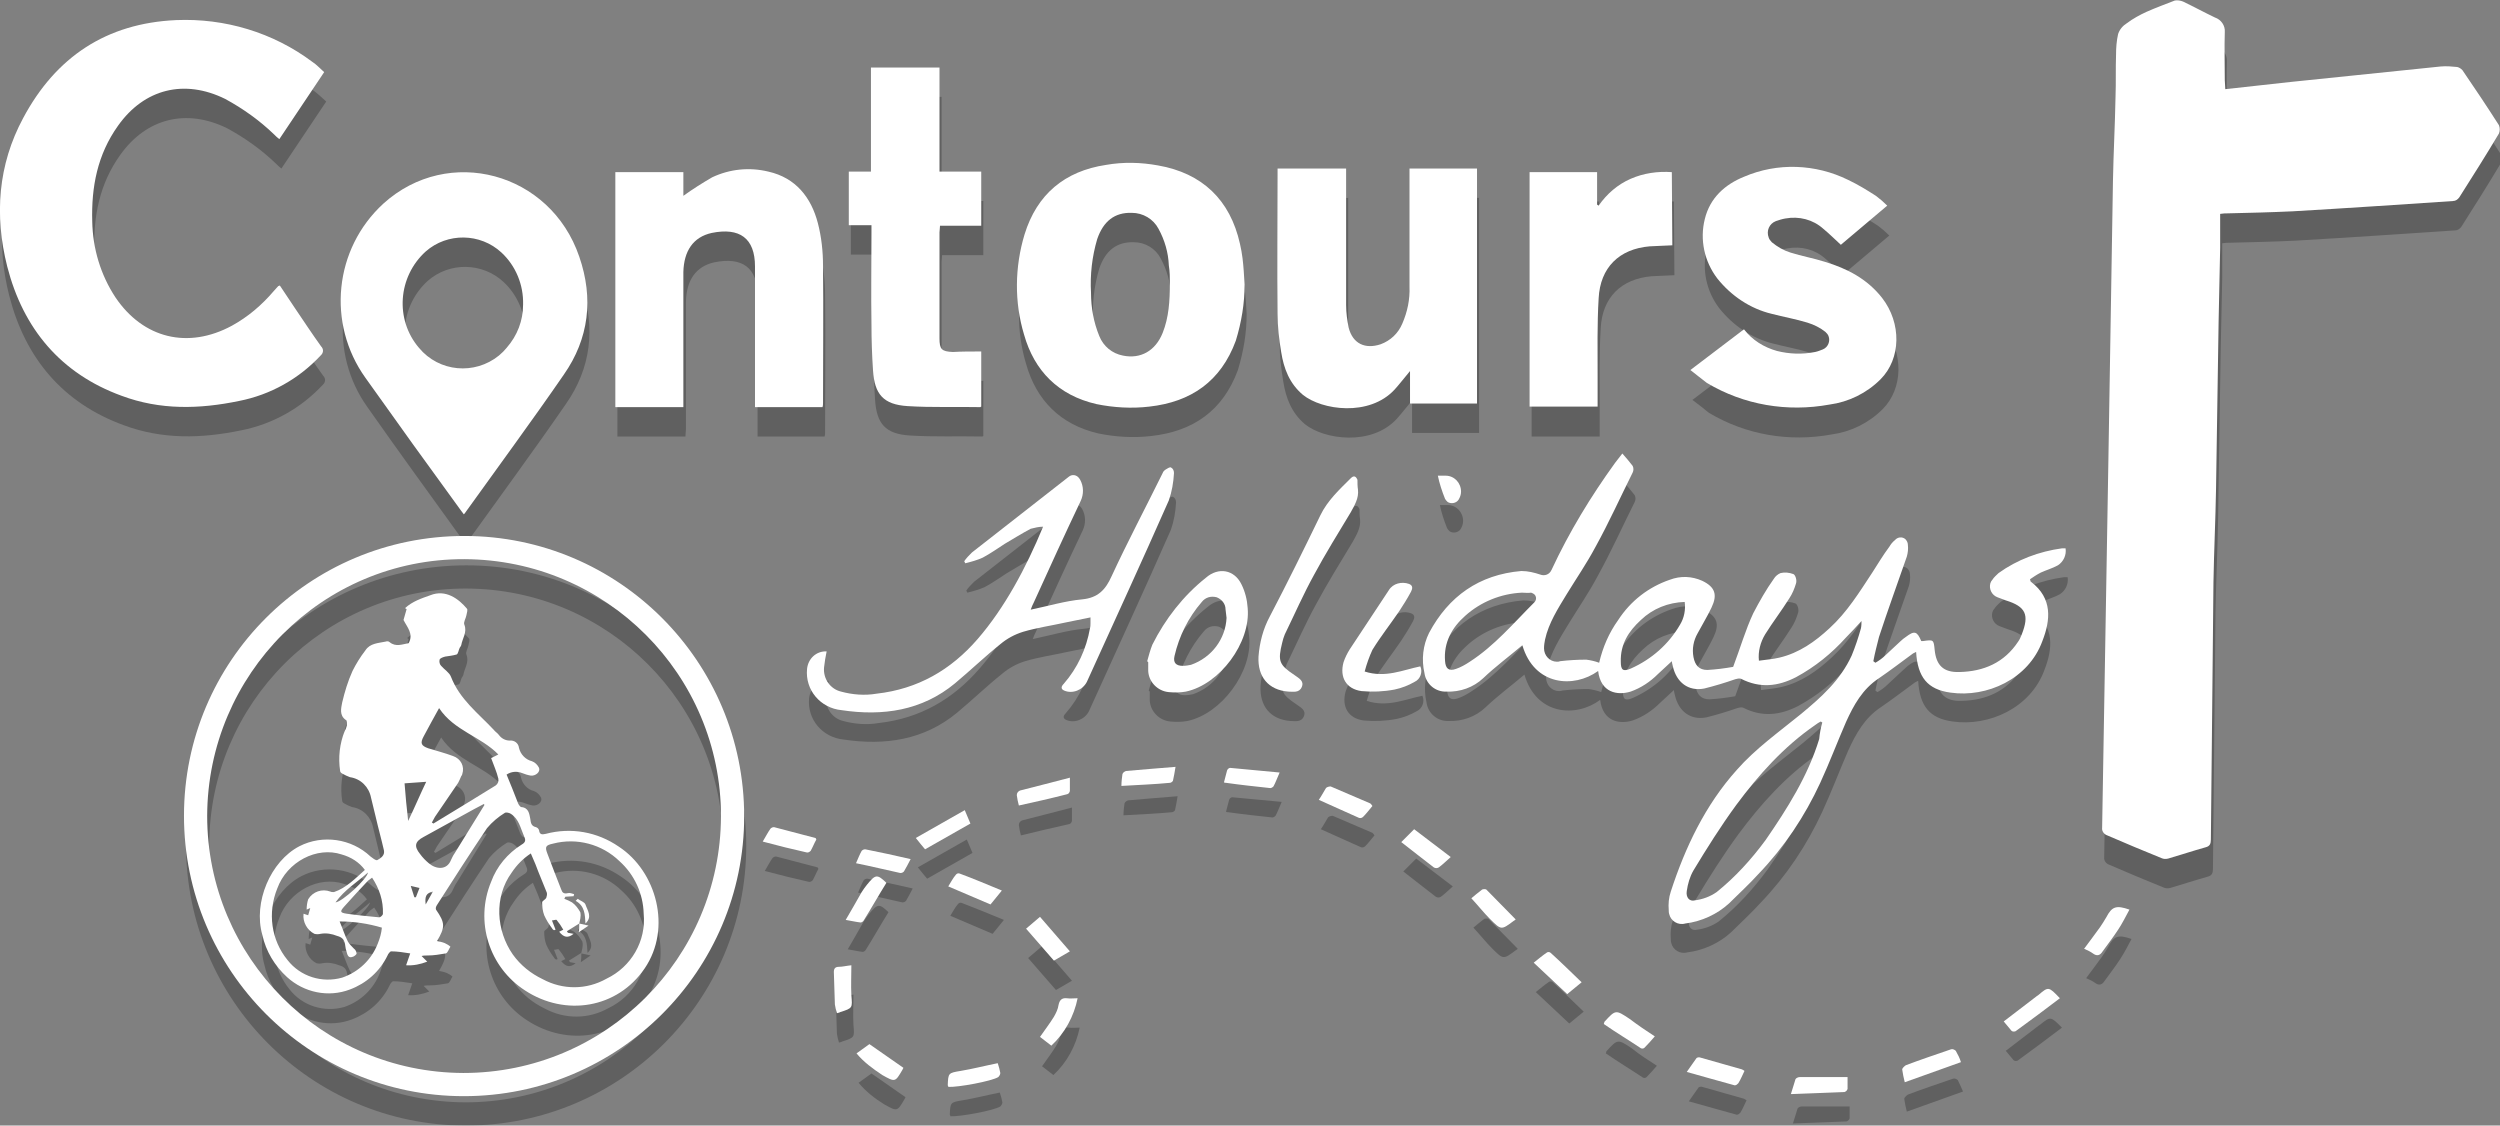 <?xml version="1.0" encoding="utf-8"?>
<!-- Generator: Adobe Illustrator 24.0.1, SVG Export Plug-In . SVG Version: 6.00 Build 0)  -->
<svg version="1.1" id="Layer_1" xmlns="http://www.w3.org/2000/svg" xmlns:xlink="http://www.w3.org/1999/xlink" x="0px" y="0px"
	 viewBox="0 0 485.1 218.4" style="enable-background:new 0 0 485.1 218.4;" xml:space="preserve">
<rect x="0" y="0" width="485.1" height="218.4" fill="#808080" stroke="none"/>
<style type="text/css">
	.st0{opacity:0.25;}
	.st1{fill:#FFFFFF;}
</style>
<g id="Layer_2_2_" class="st0">
	<g id="Layer_1-2_1_">
		<path d="M432.2,23l12.7-1.4c9.7-1,19.4-2,29.1-3c1.1-0.1,2.2,0,3.2,0.1c0.4,0.1,0.7,0.3,1,0.6c2.4,3.5,4.8,7.1,7.1,10.7
			c0.2,0.5,0.2,1.1,0,1.6c-2.5,4.2-5.1,8.3-7.7,12.4c-0.3,0.4-0.7,0.7-1.2,0.7c-10.4,0.7-20.7,1.4-31.1,2c-4.2,0.2-8.5,0.3-12.7,0.4
			c-0.4,0-0.7,0-1.4,0.1c0,2.2,0,4.4,0,6.6c-0.1,4.8-0.2,9.5-0.3,14.3c-0.2,10.8-0.3,21.7-0.5,32.5c-0.1,6-0.4,12.1-0.5,18.1
			c-0.2,16.7-0.3,33.3-0.5,49.9c0,0.8-0.2,1.3-1,1.5c-2.5,0.7-4.9,1.5-7.3,2.2c-0.4,0.1-0.9,0.1-1.3-0.1c-3.5-1.4-7-2.9-10.5-4.4
			c-0.6-0.2-1.1-0.8-1-1.5c0.4-23.5,0.8-47,1.2-70.5c0.3-18.3,0.6-36.6,0.9-55c0.1-5.5,0.4-10.9,0.5-16.4c0.1-2.7,0-5.4,0.1-8.1
			c0-1.3,0.1-2.7,0.4-4c0.3-0.9,0.9-1.6,1.7-2.1c1.2-0.9,2.5-1.6,3.8-2.2c1.8-0.8,3.7-1.6,5.5-2.2c0.5-0.1,1.1,0,1.6,0.2
			c2.1,1,4.1,2.1,6.2,3.1c1.2,0.4,2,1.6,1.9,2.8c-0.1,3.1,0,6.2,0,9.4L432.2,23z"/>
		<path d="M63.3,19.7l-8.7,13c-0.4-0.3-0.7-0.6-1-0.9c-2.8-2.7-6-5-9.5-6.9c-7.9-3.9-15.7-2-20.8,5.2c-4,5.6-5.2,11.9-5,18.6
			c0.1,5.2,1.6,10.3,4.5,14.7c5.4,8,14.1,10.1,22.6,5.5c3.1-1.7,5.8-4,8.1-6.7l0.9-1c0,0,0.1,0,0.3-0.1l2.8,4.2
			c1.7,2.5,3.4,5.1,5.2,7.6c0.5,0.5,0.5,1.2,0,1.7c0,0-0.1,0.1-0.1,0.1c-4.2,4.5-9.7,7.6-15.8,8.8c-7.7,1.6-15.3,1.8-22.8-1
			C12.2,78.2,4.9,69.5,1.8,57.4C-0.7,47.6,0,37.7,4.9,28.6c6.3-11.8,16.1-18.4,29.7-19C44,9.2,53.4,12.1,61,17.7
			C61.8,18.3,62.5,19,63.3,19.7z"/>
		<path d="M295.8,130.9c-2.6,2.2-5.3,4.2-7.6,6.4c-1.9,1.8-4.5,2.7-7.1,2.6c-2.1,0.1-4-1.4-4.3-3.6c-0.6-2.6-0.3-5.4,0.9-7.8
			c3.8-7.1,9.7-11.3,17.9-12c1.3,0,2.5,0.3,3.7,0.7c0.8,0.3,1.7,0,2.1-0.8c0-0.1,0.1-0.1,0.1-0.2c3.4-7.3,7.6-14.2,12.3-20.7
			c0.4-0.5,0.8-1,1.4-1.8c0.7,0.8,1.4,1.6,2,2.4c0.2,0.4,0.2,0.9,0,1.3c-2.4,4.8-4.6,9.7-7.2,14.4c-1.7,3.2-3.7,6.1-5.6,9.2
			c-1.7,2.8-3.5,5.6-4.2,8.8c-0.1,0.5-0.2,1.1-0.2,1.7c0,1.4,1.1,2.6,2.5,2.6c0.2,0,0.4,0,0.6-0.1c1.7-0.2,3.4-0.3,5.1-0.3
			c0.8,0.1,1.7,0.3,2.5,0.6c0.7-3,1.9-5.8,3.7-8.3c2.4-3.7,5.9-6.4,10-7.8c2.1-0.8,4.3-0.7,6.3,0.2c2.5,1.2,3,2.7,1.8,5.2
			c-0.8,1.7-1.8,3.3-2.7,5c-0.8,1.4-1.1,3-0.8,4.6c0.3,1.6,1.1,2.5,2.7,2.5c1.7-0.1,3.3-0.3,5-0.6c1.4-3.7,2.4-7.2,3.9-10.4
			c1.2-2.3,2.5-4.6,4-6.7c0.3-0.5,0.8-0.9,1.3-1.1c0.8-0.2,1.7-0.1,2.5,0.2c0.4,0.2,0.7,1.2,0.5,1.8c-0.3,1-0.7,2-1.3,2.9
			c-1.5,2.4-3.2,4.6-4.7,7c-0.9,1.5-1.4,3.3-1.2,5.1c1.4-0.2,2.8-0.3,4-0.6c3.8-0.9,6.9-3.1,9.7-5.7c3.4-3.1,5.8-7,8.3-10.8
			c1.1-1.7,2.1-3.4,3.3-5c0.3-0.5,0.6-0.9,1.1-1.3c0.5-0.6,1.4-0.7,2-0.2c0.3,0.3,0.5,0.7,0.5,1.1c0.1,0.8,0,1.6-0.2,2.3
			c-1.8,5.2-3.7,10.4-5.4,15.6c-0.4,1.6-0.8,3.1-1.1,4.7l0.4,0.3c0.7-0.4,1.4-0.9,2-1.5c1-0.9,1.9-1.8,2.9-2.7
			c0.3-0.3,0.7-0.6,1-0.9c1.7-1.3,2.2-1.1,3,0.8c0.1,0,0.2,0,0.3,0c2.1-0.3,2.1-0.3,2.3,1.7c0.3,3,1.7,4.4,4.8,4.3
			c4.7-0.1,8.7-1.8,11.4-5.9c0.3-0.4,0.5-0.9,0.7-1.4c1.5-3.8,0.8-5.4-3.1-6.6c-0.5-0.2-1.1-0.4-1.6-0.6c-1.1-0.4-1.7-1.6-1.4-2.7
			c0.1-0.3,0.2-0.5,0.4-0.7c0.3-0.5,0.8-0.9,1.2-1.3c3.6-2.6,7.9-4.2,12.3-4.8c0.2,0,0.4,0,0.7,0c0.2,1.3-0.4,2.6-1.5,3.3
			c-1.1,0.6-2.2,0.9-3.3,1.4c-0.8,0.4-1.5,0.9-2.1,1.3c0.1,0.3,0.1,0.5,0.2,0.5c4.2,3.2,3.8,7.4,2.2,11.5c-2.7,7.4-10.8,11-17.8,10
			c-4.5-0.6-6.4-3-6.7-7.9c-0.2,0.1-0.4,0.2-0.6,0.3c-2.2,1.6-4.4,3.3-6.6,4.8c-3.2,2.1-4.9,5.2-6.4,8.5c-1.7,3.9-3.2,7.9-5,11.8
			c-3,6.5-7,12.5-12,17.7c-1.8,2-3.8,3.8-5.7,5.7c-2.3,2.1-5.3,3.5-8.5,3.9c-1.4,0.4-2.8-0.5-3.1-1.8c-0.1-0.3-0.1-0.6-0.1-0.8
			c-0.1-1.2,0-2.4,0.4-3.6c2.8-8.6,6.7-16.8,12.8-23.6c3.6-4.1,8.1-7.3,12.4-10.8c4-3.3,7.7-6.6,9.9-11.4c0.7-1.7,1.3-3.5,1.8-5.3
			c0.1-0.5,0.1-1,0.1-1.4c-1.1,1.2-2,2.2-3,3.2c-2.8,3.1-6,5.7-9.7,7.7c-3.5,1.8-7,2.2-10.7,0.3c-0.4-0.1-0.7,0-1.1,0.1
			c-2,0.7-4,1.3-6,1.8c-3.1,0.6-5.4-1.2-6.1-4.3c-0.1-0.4-0.2-0.8-0.2-1c-0.9,0.8-1.8,1.7-2.7,2.5c-1.5,1.5-3.3,2.7-5.3,3.4
			c-2.6,0.8-5.8,0.2-6.3-4C305.8,139.3,298.1,138.8,295.8,130.9z M354,145.9l-0.3-0.2c-0.4,0.2-0.7,0.4-1.1,0.7
			c-6.1,4.2-11,9.7-15.3,15.5c-3,4.1-5.7,8.4-8.3,12.7c-0.7,1.2-1.1,2.6-1.3,4c-0.2,1.2,0.5,2.1,1.6,1.8c1.5-0.2,2.9-0.7,4.2-1.6
			c3.6-2.9,6.7-6.3,9.5-10.1c4.2-6.1,8.2-12.4,10.4-19.6C353.5,148,353.7,146.9,354,145.9L354,145.9z M295.7,120.7
			c-4.1,0.2-8,1.8-11,4.5c-2.6,2.3-4.2,5.2-3.9,8.8c0.1,1.4,0.7,2,2.1,1.5c0.9-0.3,1.8-0.8,2.7-1.4c4.8-3.1,8.5-7.5,12.5-11.5
			c0.4-0.4,0.5-1,0.1-1.5c-0.2-0.2-0.4-0.3-0.7-0.4C296.9,120.8,296.3,120.7,295.7,120.7z M327.3,122.5c-3.2,0.1-6.2,1.3-8.5,3.5
			c-2.4,2.2-4,4.7-3.9,8.1c0,1.6,0.4,2,2,1.3c4-1.8,7.3-4.7,9.5-8.5C327.2,125.6,327.5,124,327.3,122.5L327.3,122.5z"/>
		<path d="M90.4,105.6c-0.2-0.3-0.4-0.5-0.6-0.8C83.6,96.2,77.4,87.7,71.3,79c-7.5-10.5-6.1-25,3.5-33.8c12.6-11.4,32.4-6.1,38,10.3
			c2.8,8.1,1.9,15.9-3,22.9c-6.2,9-12.7,17.8-19,26.6C90.7,105.2,90.5,105.4,90.4,105.6z M101.9,64.8c0.1-3.8-1.4-7.5-4.2-10.1
			c-4.1-3.8-10.5-3.9-14.7-0.2c-5.4,4.9-6,13.2-1.3,18.7c3.9,4.7,10.8,5.3,15.5,1.5c0.6-0.5,1.1-1,1.5-1.5
			C100.8,70.8,101.9,67.9,101.9,64.8z"/>
		<path d="M90.4,218.4c-30,0-54.3-24.4-54.3-54.4s24.4-54.3,54.4-54.3c30,0,54.3,24.4,54.3,54.4C144.8,194.1,120.4,218.4,90.4,218.4
			z M140.3,164.1c0-27.5-22.3-49.8-49.8-49.9S40.6,136.5,40.6,164c0,27.5,22.2,49.8,49.7,49.9C117.9,213.9,140.2,191.6,140.3,164.1
			C140.2,164.1,140.2,164.1,140.3,164.1L140.3,164.1z"/>
		<path d="M241.9,60.9c0,3.7-0.6,7.3-1.7,10.9c-2.9,7.9-8.7,11.9-16.8,12.8c-3.4,0.4-6.9,0.2-10.3-0.5c-7.3-1.7-12-6.4-14-13.5
			c-1.9-6.3-1.8-13.1,0.1-19.4c2.4-7.8,7.8-12.3,15.8-13.5c3.4-0.6,6.8-0.5,10.1,0.1c8.6,1.5,14,6.7,15.9,15.2
			c0.2,0.9,0.4,1.9,0.5,2.8C241.7,57.4,241.8,59.2,241.9,60.9z M227.4,60.6c0-0.9,0-2.2-0.2-3.4c-0.1-2.5-0.8-4.9-2-7.1
			c-1-1.9-3-3.1-5.2-3.1c-3.3-0.1-5.5,1.6-6.7,5.1c-1,3.4-1.4,6.9-1.2,10.4c0,2.9,0.5,5.7,1.6,8.4c0.8,2,2.5,3.4,4.6,3.8
			c3.4,0.7,6.3-0.9,7.7-4.4C227.2,67.3,227.4,64.1,227.4,60.6L227.4,60.6z"/>
		<path d="M133,84.7h-13.2V39.1H133v4.6c1.8-1.3,3.7-2.5,5.6-3.6c3.4-1.6,7.2-2,10.9-1.1c5.3,1.2,8.3,5,9.6,10c0.7,2.7,1,5.5,1,8.3
			c0.1,8.9,0,17.8,0,26.6c0,0.2,0,0.5-0.1,0.8H147c0-0.3,0-0.6,0-0.9c0-8.8,0-17.6,0-26.4c0-5.5-3-7.6-8.4-6.5
			c-3.6,0.8-5.4,3.5-5.5,7.6c0,8.2,0,16.5,0,24.7L133,84.7z"/>
		<path d="M287,84h-13v-6.3c-1.1,1.3-2,2.5-3,3.6c-4.9,5.3-14.1,4-17.8,1c-2.6-2.2-3.7-5.1-4.2-8.3c-0.4-2.4-0.7-4.9-0.7-7.4
			c-0.1-9,0-18.1,0-27.1v-1.1h13.3v1.7c0,8.3,0,16.6,0,24.8c0,1.5,0.2,2.9,0.5,4.4c0.8,3.1,3.2,4.2,6.2,3.2c1.9-0.7,3.4-2.1,4.2-4
			c1-2.3,1.5-4.7,1.4-7.2c0-7.3,0-14.7,0-22v-0.9H287L287,84z"/>
		<path d="M328.4,77.6l10.4-7.9c1.6,2.1,3.9,3.5,6.4,4.2c2.4,0.6,4.9,0.7,7.4,0.2c0.5-0.1,1-0.3,1.5-0.5c1-0.4,1.5-1.6,1.1-2.6
			c-0.1-0.3-0.4-0.6-0.6-0.8c-1-0.8-2.2-1.4-3.5-1.8c-2.3-0.7-4.6-1.1-6.9-1.7c-4.2-1-7.9-3.5-10.6-6.9c-2.5-3.3-3.4-7.5-2.4-11.5
			c1-4.1,3.9-6.7,7.6-8.2c6.5-2.8,13.9-2.5,20.2,0.6c1.9,0.9,3.7,2,5.4,3.1c0.8,0.6,1.5,1.2,2.2,1.9l-9,7.6
			c-1.2-1.1-2.3-2.2-3.4-3.1c-2-1.8-4.7-2.5-7.4-2c-0.6,0.1-1.2,0.3-1.8,0.5c-1.3,0.5-1.9,1.9-1.4,3.2c0.1,0.3,0.3,0.6,0.6,0.9
			c1.1,0.9,2.3,1.6,3.6,2c2.2,0.7,4.5,1.1,6.7,1.8c4.3,1.3,8.2,3.3,11.1,7c3.8,4.9,3.7,11.8-0.3,15.8c-2.7,2.7-6.2,4.4-9.9,4.9
			c-8.2,1.5-16.6,0.1-23.8-4.2C330.6,79.3,329.5,78.4,328.4,77.6z"/>
		<path d="M190.8,73.9v10.7c-0.1,0-0.1,0.1-0.2,0.1c-4.7-0.1-9.4,0.1-14.1-0.2s-6.4-2.3-6.7-6.9c-0.2-3-0.3-5.9-0.3-8.9
			c-0.1-5.9,0-11.8,0-17.8v-1.5h-4.4V39.1h4.3V18.8h13.3V39h8.1v10.5h-8c0,0.5-0.1,0.9-0.1,1.3c0,6.8,0,13.7,0,20.5
			c0,2.2,0.4,2.6,2.6,2.7C187,73.9,188.8,73.9,190.8,73.9z"/>
		<path d="M324.9,53.4c-1.5,0.1-3,0.1-4.4,0.2c-5.9,0.5-9.6,4.1-9.9,10.1c-0.3,5-0.2,10.1-0.2,15.1c0,2,0,3.9,0,5.9h-13.2V39.1h13.1
			v6.3l0.3,0.2c1.6-2.3,3.7-4.1,6.2-5.2c2.5-1.1,5.3-1.5,8-1.3L324.9,53.4z"/>
		<path d="M212,125.5l-4.9,1c-2.7,0.6-5.5,1-8.2,1.8c-1.6,0.5-3.1,1.3-4.4,2.4c-3,2.4-5.8,5.1-8.8,7.6c-6.4,5.3-14,6.4-22,5.2
			c-4.1-0.4-7.1-3.9-6.7-8c0.2-2,1.8-3.5,3.8-3.4c-0.2,1-0.4,2.1-0.5,3.1c-0.2,2.2,1.2,4.2,3.3,4.7c2.2,0.6,4.6,0.8,6.9,0.4
			c8-0.9,14.4-4.6,19.6-10.6c5.2-6,9.4-13.8,12.7-21.8c-0.8,0-1.6,0.2-2.4,0.4c-1.7,0.9-3.3,1.9-5,2.9c-1.4,0.9-2.8,1.9-4.3,2.7
			c-1.1,0.5-2.2,0.8-3.4,1.1l-0.2-0.4c0.4-0.6,0.9-1.1,1.5-1.7c6.3-4.9,12.5-9.8,18.8-14.7c0.6-0.5,1.5-0.4,2,0.3
			c0.1,0.1,0.1,0.2,0.2,0.3c0.7,1.3,0.7,2.8,0.1,4.1c-3.1,6.5-6.1,13.1-9.1,19.7c-0.2,0.4-0.4,0.8-0.6,1.4c3.4-0.7,6.7-1.7,10-2
			c3-0.3,4.5-1.8,5.7-4.5c3.1-6.7,6.6-13.3,9.9-20c0.1-0.3,0.3-0.5,0.6-0.7c0.3-0.2,0.8-0.5,1-0.4c0.4,0.2,0.6,0.6,0.6,1.1
			c-0.1,1.8-0.4,3.6-1,5.3c-5.2,11.8-10.6,23.5-15.9,35.2c-0.8,1.6-2.8,2.4-4.4,1.7c-0.7-0.3-0.6-0.8-0.1-1.3
			c2.7-3.1,4.4-6.8,5.1-10.8c0.1-0.3,0.1-0.7,0.1-1C212,126.3,212,126,212,125.5z"/>
		<path d="M222.9,134c0.3-1.1,0.6-2.2,1-3.2c2.5-5,6-9.5,10.4-13c2.4-2.1,5.5-1.6,6.9,1.3c0.7,1.4,1.1,3,1.2,4.6
			c0.6,6.7-5.4,14.8-12,16.2c-1.1,0.2-2.2,0.2-3.3,0.1c-2.2-0.2-3.9-2-4-4.1c0-0.6,0-1.1,0-1.7L222.9,134z M238.4,125.6
			c-0.1-0.6-0.1-1.1-0.2-1.7c0-1-0.7-1.9-1.7-2.3c-1.1-0.3-2.2,0-2.9,0.9c-2.6,3-4.4,6.6-5.3,10.5c-0.3,1.3,0.3,1.9,1.6,1.9
			c0.6,0,1.1-0.1,1.6-0.2C235.5,133.3,238.2,129.7,238.4,125.6z"/>
		<path d="M263.9,100.7c0.2,1.7-0.7,3.1-1.4,4.4c-2.4,4-4.9,8-7.1,12.1c-2.1,3.8-3.8,7.7-5.7,11.6c-0.2,0.5-0.4,1.1-0.5,1.6
			c-0.9,3.6-0.6,4.3,2.4,6.3c0.8,0.6,1.9,1.1,1.4,2.3s-1.7,0.9-2.6,0.9c-3.9-0.3-6-2.9-5.8-6.8c0.2-2.7,0.9-5.4,2.2-7.8
			c3.4-6.5,6.6-13,9.8-19.6c1.4-2.9,3.7-5,5.9-7.2c0.6-0.6,1-0.4,1.3,0.3C263.8,99.5,263.8,100.1,263.9,100.7z"/>
		<path d="M265.2,136c4,1.3,7.4-0.3,10.8-1c0.5,1.1,0,2.5-1.1,3c-1.2,0.7-2.5,1.2-3.9,1.5c-2.1,0.4-4.3,0.5-6.4,0.3
			c-3-0.4-4.3-2.7-3.5-5.6c0.3-0.9,0.7-1.7,1.2-2.5c2.5-3.8,5.1-7.7,7.6-11.5c0.8-1.3,2.5-1.7,3.9-1.2c0.8,0.3,0.7,0.9,0.4,1.5
			c-0.7,1.3-1.5,2.6-2.3,3.8c-1.7,2.5-3.6,4.9-5.2,7.5C266.1,133.2,265.6,134.6,265.2,136z"/>
		<path d="M404.8,189.8c1.1-1.5,2.1-2.8,3.1-4.2c0.4-0.6,0.8-1.2,1.2-1.9c1.1-2.1,1.9-2.4,4.5-1.5c-0.7,1.3-1.4,2.7-2.2,3.9
			c-0.9,1.4-2,2.8-3,4.2c-0.5,0.8-1.1,1-1.9,0.4C406.1,190.4,405.5,190.1,404.8,189.8z"/>
		<path d="M400.1,199.4c-2.9,2.2-5.7,4.3-8.6,6.4c-0.3,0.1-0.6,0.1-0.8-0.1c-0.5-0.6-1-1.2-1.5-1.8l6.4-4.9l0.3-0.2
			C397.9,197.2,397.9,197.2,400.1,199.4z"/>
		<path d="M380.9,211.8l-10.9,3.9c-0.2-0.8-0.4-1.7-0.5-2.5c0-0.2,0.4-0.6,0.7-0.8c2.9-1.1,5.9-2.1,8.8-3.1c0.3-0.1,0.7,0.1,0.9,0.3
			C380.3,210.4,380.6,211.1,380.9,211.8z"/>
		<path d="M338.9,213.5c-0.4,0.8-0.7,1.6-1.2,2.4c-0.2,0.2-0.4,0.4-0.7,0.4c-3-0.8-6-1.7-9.3-2.6c0.8-1.1,1.3-1.9,1.9-2.7
			c0.1-0.1,0.5-0.2,0.7-0.1c2.7,0.8,5.4,1.5,8.1,2.3C338.6,213.3,338.7,213.4,338.9,213.5z"/>
		<path d="M358.9,214.7c0,0.8,0,1.5,0,2.3c-0.1,0.3-0.3,0.5-0.6,0.6c-3.4,0.1-6.8,0.3-10.4,0.4c0.4-1.2,0.6-2,0.9-2.9
			c0.1-0.2,0.5-0.4,0.8-0.4C352.6,214.7,355.7,214.7,358.9,214.7z"/>
		<path d="M321.5,206.8c-0.7,0.8-1.3,1.5-2,2.2c-0.2,0.2-0.5,0.2-0.7,0.1c-2.4-1.6-4.9-3.1-7.2-4.7c0.1-0.3,0.1-0.3,0.1-0.4
			c2.2-2.4,2.2-2.4,4.9-0.6C318.2,204.7,319.8,205.7,321.5,206.8z"/>
		<path d="M307.3,196.3l-2.8,2.3l-6.5-6.1c0.9-0.7,1.7-1.4,2.6-2c0.2-0.1,0.5-0.1,0.7,0.1C303.3,192.4,305.2,194.3,307.3,196.3z"/>
		<path d="M285.9,180c0.6-0.5,1.3-1.1,2.1-1.7c0.3-0.1,0.6-0.1,0.8,0c1.9,1.9,3.8,3.9,5.7,5.8c-0.1,0.1-0.2,0.2-0.4,0.3
			c-2.4,1.8-2.4,1.8-4.6-0.4C288.3,182.8,287.2,181.4,285.9,180z"/>
		<path d="M272.3,169.1l2.5-2.5l7.1,5.4c-0.9,0.8-1.5,1.4-2.3,2c-0.3,0.2-0.7,0.2-1,0C276.5,172.4,274.5,170.8,272.3,169.1z"/>
		<path d="M266.7,162.1c-0.6,0.7-1.1,1.4-1.8,2.1c-0.2,0.2-0.5,0.3-0.8,0.2c-2.5-1.1-5.1-2.3-7.8-3.5c0.5-0.7,0.9-1.5,1.4-2.3
			c0.2-0.2,0.6-0.3,0.9-0.3c2.6,1.1,5.1,2.2,7.7,3.3C266.5,161.8,266.6,161.9,266.7,162.1z"/>
		<path d="M218,158.2c0-0.8,0.1-1.6,0.2-2.3c0.1-0.3,0.4-0.5,0.7-0.6c3.1-0.3,6.2-0.5,9.6-0.8c-0.2,1.1-0.3,1.9-0.5,2.7
			c-0.1,0.2-0.4,0.4-0.6,0.4C224.3,157.9,221.3,158,218,158.2z"/>
		<path d="M237.9,157.5c0.2-0.8,0.4-1.6,0.6-2.3c0.1-0.3,0.4-0.5,0.6-0.5c3.1,0.3,6.2,0.6,9.6,0.9c-0.5,1.1-0.8,2-1.2,2.7
			c-0.2,0.2-0.5,0.4-0.8,0.3c-2.8-0.3-5.6-0.6-8.4-1C238.2,157.6,238,157.6,237.9,157.5z"/>
		<path d="M198.1,162.1c-0.2-0.7-0.3-1.3-0.4-2c0-0.4,0.2-0.7,0.6-0.9c3.1-0.8,6.3-1.6,9.7-2.5c0,1.1,0,1.8,0,2.6
			c-0.1,0.3-0.2,0.5-0.5,0.6C204.4,160.6,201.3,161.3,198.1,162.1z"/>
		<path d="M209.5,199.4c-0.7,3.5-2.5,6.8-5.1,9.2l-2.2-1.7c0.9-1.3,1.9-2.6,2.7-3.9c0.4-0.7,0.8-1.5,0.9-2.3c0.2-1,0.7-1.4,1.6-1.3
			C208.1,199.5,208.7,199.4,209.5,199.4z"/>
		<path d="M194.8,178.5l-2.2,2.7l-8.2-3.5c0.5-0.8,0.9-1.6,1.5-2.3c0.2-0.2,0.4-0.3,0.7-0.2C189.2,176.2,191.9,177.3,194.8,178.5z"
			/>
		<path d="M179.9,170.5c-0.5-0.6-1.1-1.3-1.8-2.2l9.5-5.4l1.1,2.6L179.9,170.5z"/>
		<path d="M199.5,185.9l2.7-2.3l5.8,6.7l-3.1,1.8L199.5,185.9z"/>
		<path d="M184.4,216.6c0-0.1,0-0.2-0.1-0.3c0.1-2.4,0.1-2.4,2.5-2.8s4.7-1,7.2-1.5c0.2,0.6,0.4,1.3,0.5,1.9c0,0.3-0.2,0.6-0.4,0.8
			C192.8,215.5,186.3,216.7,184.4,216.6z"/>
		<path d="M165.6,193c0,2-0.1,3.9,0,5.8c0.2,2.5,0.3,2.5-2.2,3.3c-0.1,0.1-0.3,0.1-0.6,0.2c-0.2-0.6-0.3-1.1-0.4-1.7
			c-0.1-2.1-0.1-4.2-0.2-6.3c0-0.7,0.3-1,1-1S164.6,193.1,165.6,193z"/>
		<path d="M177.1,172.4c-0.5,1-0.9,1.7-1.3,2.4c-0.2,0.2-0.4,0.3-0.7,0.3c-2.8-0.6-5.6-1.3-8.6-1.9c0.4-0.9,0.7-1.7,1.1-2.4
			c0.2-0.2,0.4-0.3,0.7-0.3C171.3,171.1,174.1,171.7,177.1,172.4z"/>
		<path d="M166.6,210.1l2.5-1.8l6.6,4.6c0,0-0.1,0.2-0.2,0.4c-1.4,2.4-1.4,2.4-3.9,1C169.8,213.2,168,211.8,166.6,210.1z"/>
		<path d="M172.4,177c-1.5,2.4-2.9,4.9-4.4,7.3c-0.1,0.2-0.4,0.4-0.6,0.4c-0.9-0.1-1.7-0.3-2.9-0.5c1.1-1.9,2.1-3.6,3.1-5.4
			c0.3-0.5,0.7-1,1-1.4C170.3,175.3,170.6,175.3,172.4,177z"/>
		<path d="M148.4,169c0.6-1,1-1.8,1.5-2.5c0.2-0.2,0.4-0.3,0.7-0.3c2.7,0.7,5.3,1.4,8,2.1c0.1,0,0.1,0.1,0.2,0.3
			c-0.4,0.7-0.7,1.5-1.1,2.2c-0.2,0.2-0.5,0.4-0.8,0.3C154.2,170.5,151.4,169.8,148.4,169z"/>
		<path d="M279.4,98c0.8,0,1.2,0,1.5,0c1.7,0,3,1.4,3,3.1c0,0.6-0.2,1.1-0.5,1.6c-0.5,0.7-1.5,0.8-2.1,0.4c-0.2-0.2-0.4-0.4-0.5-0.6
			C280.2,101,279.7,99.5,279.4,98z"/>
		<path d="M85.2,188.4c0.5,0.1,1,0.2,1.5,0.4c0.4,0.2,0.8,0.4,1.1,0.7c-0.3,0.4-0.5,1.2-0.9,1.3c-1.2,0.2-2.3,0.4-3.5,0.4
			c-0.4,0-0.8,0-1.2,0.1l1.1,1.1c-1.3,0.5-2.7,0.8-4.1,0.7l0.8-2.3c-1.3-0.2-2.5-0.4-3.7-0.4c-0.2,0-0.6,0.5-0.7,0.8
			c-1.5,3.1-4.1,5.4-7.3,6.6c-4.2,1.6-8.9,0.6-12.2-2.4c-2.4-2.2-4.1-5-4.8-8.2c-1.8-6.3,1.6-14.3,7.2-17.2c4.5-2.3,10.1-1.5,13.8,2
			c0.4,0.3,1,0.8,1.3,0.7c0.7-0.4,1.5-0.9,1.3-1.9c-0.5-2.2-1.1-4.3-1.6-6.5c-0.3-1.2-0.6-2.5-0.9-3.7c-0.4-2.1-2-3.7-4.1-4
			c-0.5-0.2-1-0.4-1.5-0.7c-0.2-0.1-0.4-0.3-0.4-0.5c-0.4-2.6-0.1-5.3,0.9-7.8c0.2-0.3,0.3-0.6,0.4-1c0-0.4,0.1-1-0.2-1.1
			c-1.3-0.9-0.9-2.3-0.7-3.4c0.5-2.1,1.1-4.1,2-6.1c0.7-1.4,1.5-2.7,2.5-4c0.9-1.4,2.5-1.4,3.9-1.7c0.3-0.1,0.6-0.1,0.8,0.1
			c1.2,1,2.5,0.4,3.7,0.2c1-1.8-0.3-3.1-1-4.5l0.6-2.1l-0.3-0.2c1.4-1.3,3.2-1.9,4.9-2.5c3-1.2,5.5,0.7,7.1,2.6
			c0.2,0.2,0,0.8-0.1,1.3c-0.1,0.6-0.6,1.3-0.4,1.8c0.6,1.5-0.4,2.7-0.6,4c-0.1,0.2-0.2,0.4-0.3,0.5c-0.2,0.4-0.3,1.2-0.6,1.3
			c-0.7,0.2-1.5,0.3-2.2,0.4c-0.4,0.1-1,0.3-1.1,0.6c-0.1,0.4,0,0.9,0.3,1.2c0.6,0.7,1.6,1.3,1.9,2.1c1.7,4.4,5.3,7.1,8.3,10.3
			c0.3,0.4,0.7,0.6,1,1c0.5,0.7,1.3,1.1,2.1,1.1c0.9-0.1,1.7,0.5,1.8,1.4c0.3,1.3,1.3,2.3,2.5,2.6c0.6,0.2,1.1,0.7,1.4,1.3
			c0.3,0.8-0.7,1.6-1.6,1.5c-0.6-0.1-1.2-0.3-1.7-0.5c-1-0.4-2.1-0.3-3,0.3c0.8,1.9,1.5,3.7,2.2,5.5c0.1,0.3,0.4,0.7,0.6,0.8
			c1.5,0.1,1.6,1.3,1.8,2.3c0.1,0.8,0.2,1.4,1.1,1.6c0.3,0.1,0.5,0.3,0.6,0.6c0.1,0.8,0.5,0.9,1.3,0.7c4.9-1.3,10-0.4,14.2,2.5
			c7.3,4.8,10.3,15.8,5,23.6c-5.3,7.9-15.4,9.4-23.2,4.3c-7-4.5-9.8-13.4-6.6-21.1c1.1-3,3.2-5.5,5.9-7.2c0.7-0.4,0.9-0.8,0.5-1.6
			c-0.7-1.6-1-3.4-2.6-4.4c-0.3-0.2-0.9-0.3-1.1-0.2c-1.3,0.8-2.5,1.8-3.5,3c-3.3,4.9-6.5,9.9-9.7,14.9c-0.2,0.3-0.3,0.6-0.2,0.9
			C86.8,184.8,86.8,185.6,85.2,188.4z M112.8,184.9l-2.4,1.5l0.2,0.3l1.1,0.2c-1.1,0.9-1.9,0.7-2.8-0.4l0.8-0.4
			c-0.4-0.7-0.8-1.3-1.3-1.9c-0.1-0.1-0.6,0.1-0.9,0.1l0.7,1.8l-0.3,0.1c-0.2-0.1-0.3-0.2-0.4-0.4c-0.6-0.8-1.1-1.6-1.5-2.5
			c-0.3-0.8-0.4-1.6-0.4-2.5c0-0.3,0.6-0.5,0.8-0.9c0.1-0.3,0.2-0.7,0.1-1c-0.7-1.8-1.5-3.6-2.2-5.5c-0.3-0.7-0.6-1.4-0.9-2.1
			c-1.5,1-2.7,2.2-3.7,3.7c-3.5,4.8-3,11.3,0.2,15.9c1.5,2.1,3.5,3.7,5.8,4.8c3.9,2.1,8.5,2.1,12.4-0.1c4.8-2.3,7.7-7.3,7.2-12.6
			c-0.1-3.9-1.8-7.6-4.7-10.2c-3.4-3.3-8.3-4.6-12.9-3.4c-1.4,0.3-1.6,0.6-1.1,1.9c0.9,2.4,1.8,4.7,2.7,7c0.2,0.6,0.5,0.9,1.3,0.7
			c0.4-0.1,0.8,0.1,1.2,0.2l-0.1,0.4l-1.6,0.1l-0.2,0.4c0.5,0.2,1,0.4,1.5,0.7c0.7,0.5,1.2,1.2,1.6,1.9
			C113.2,183.6,112.9,184.3,112.8,184.9L112.8,184.9z M59.9,182.2c0-0.7,0.1-1.4,0.3-2c0.9-1.5,2.7-2.1,4.3-1.5
			c0.2,0.1,0.4,0.1,0.7,0.1c2.4-0.8,4.2-2.7,6-4.3c-1.1-1.5-2.7-2.5-4.5-3c-4.8-1.6-10.6,1.4-12.5,6.6c-1.9,4.7-1.2,10,2,13.9
			c2.5,3.2,6.7,4.5,10.6,3.4c3.2-1.1,5.7-3.5,6.9-6.6c0.4-1,0.7-2,0.8-3.1c-2.7-0.8-5.4-1.2-8.2-1.2c0.6,1.4,1,2.7,1.6,3.9
			c0.3,0.5,0.7,0.9,1.2,1.4c0.3,0.2,0.4,0.5,0.5,0.9c0,0.2-0.4,0.5-0.6,0.6c-1.1,0.5-1.2-0.4-1.4-1.1c-0.4-1.1,0.1-2.4-1.8-2.9
			c-1-0.4-2.1-0.6-3.2-0.4c-0.4,0.1-0.8,0.1-1.2,0c-1.4-0.7-2.3-2.3-2.1-3.9l0.9,0.3l0.4-1.4L59.9,182.2z M97.1,152.1
			c-3.4-3.5-8.6-4.6-11.5-9c-1.1,2-2.1,3.8-3,5.5c-0.7,1.3-0.5,1.8,0.9,2.3c1.6,0.5,3.2,0.9,4.8,1.5c1.5,0.5,2.3,2,1.8,3.5
			c0,0.1-0.1,0.3-0.2,0.4c-0.2,0.5-0.4,0.9-0.6,1.3c-1.5,2.2-3,4.4-4.5,6.6c-0.2,0.4-0.4,0.7-0.6,1.1l0.3,0.2
			c4.1-2.5,8.1-4.9,12.1-7.4c0.4-0.3,0.6-0.8,0.5-1.3c-0.3-1.3-0.9-2.6-1.4-4L97.1,152.1z M94.4,161.9l-0.1-0.2
			c-0.6,0.3-1.3,0.7-1.9,1l-9.8,5.4c-1.7,0.9-1.9,1.8-0.7,3.3c0.5,0.7,1.1,1.3,1.7,1.8c1.4,1.2,3.5,1.4,4.3-0.6
			c0.2-0.4,0.4-0.9,0.7-1.3L94.4,161.9z M72.6,176.1c-0.3,0.2-0.5,0.4-0.8,0.6c-1.5,1.6-3.1,3.3-4.6,5c-0.9,1-0.8,1.2,0.5,1.4
			c2.1,0.3,4.2,0.5,6.3,0.7c0.2,0,0.7-0.4,0.7-0.7C74.8,180.5,74,178.1,72.6,176.1L72.6,176.1z M79.6,165.1c1.3-2.7,2.3-5.1,3.5-7.6
			l-4.2,0.3C79.1,160.2,79.3,162.5,79.6,165.1L79.6,165.1z M71.8,175.1c-2.1,1.9-4.5,3.3-6.3,5.8C66.8,180.7,71.7,176.2,71.8,175.1
			L71.8,175.1z M80.8,179.8h0.3l0.7-1.8l-1.7-0.4L80.8,179.8z M84.4,178.7c-1.3,0.3-1.6,0.9-1.4,2.5L84.4,178.7z"/>
		<path d="M114,184.9c-0.1-1.7-0.1-3.4-1.9-4.4l0.4-0.4c0.5,0.4,1.3,0.6,1.5,1.1C114.4,182.4,115.4,183.6,114,184.9z"/>
		<path d="M112.8,185l1.8,0.4l-1.9,1.3C112.8,186.1,112.8,185.6,112.8,185C112.8,184.9,112.8,185,112.8,185z"/>
	</g>
</g>
<title>Contours Cycling Holidays</title>
<g id="Layer_2_1_">
	<g id="Layer_1-2">
		<path class="st1" d="M431.8,17.3l12.7-1.4c9.7-1,19.4-2,29.1-3c1.1-0.1,2.2,0,3.2,0.1c0.4,0.1,0.7,0.3,1,0.6
			c2.4,3.5,4.8,7.1,7.1,10.7c0.2,0.5,0.2,1.1,0,1.6c-2.5,4.2-5.1,8.3-7.7,12.4c-0.3,0.4-0.7,0.7-1.2,0.7c-10.4,0.7-20.7,1.4-31.1,2
			c-4.2,0.2-8.5,0.3-12.7,0.4c-0.4,0-0.7,0-1.4,0.1c0,2.2,0,4.4,0,6.6c-0.1,4.8-0.2,9.5-0.3,14.3c-0.2,10.8-0.3,21.7-0.5,32.5
			c-0.1,6-0.4,12.1-0.5,18.1c-0.2,16.7-0.3,33.3-0.5,49.9c0,0.8-0.2,1.3-1,1.5c-2.5,0.7-4.9,1.5-7.3,2.2c-0.4,0.1-0.9,0.1-1.3-0.1
			c-3.5-1.4-7-2.9-10.5-4.4c-0.6-0.2-1.1-0.8-1-1.5c0.4-23.5,0.8-47,1.2-70.5c0.3-18.3,0.6-36.6,0.9-55c0.1-5.5,0.4-10.9,0.5-16.4
			c0.1-2.7,0-5.4,0.1-8.1c0-1.3,0.1-2.7,0.4-4c0.3-0.9,0.9-1.6,1.7-2.1c1.2-0.9,2.5-1.6,3.8-2.2c1.8-0.8,3.7-1.5,5.5-2.2
			c0.5-0.1,1.1,0,1.6,0.2c2.1,1,4.1,2.1,6.2,3.1c1.2,0.4,2,1.6,1.9,2.8c-0.1,3.1,0,6.2,0,9.4L431.8,17.3z"/>
		<path class="st1" d="M62.9,14l-8.7,13c-0.4-0.3-0.7-0.6-1-0.9c-2.8-2.7-6-5-9.5-6.9c-7.9-3.9-15.7-2-20.8,5.2
			c-4,5.6-5.2,11.9-5,18.6c0.1,5.2,1.6,10.3,4.5,14.7c5.4,8,14.1,10.1,22.6,5.5c3.1-1.7,5.8-4,8.1-6.7l0.9-1c0,0,0.1,0,0.3-0.1
			l2.8,4.2c1.7,2.5,3.4,5.1,5.2,7.6c0.5,0.5,0.5,1.2,0,1.7c0,0-0.1,0.1-0.1,0.1c-4.2,4.5-9.7,7.6-15.8,8.8c-7.7,1.6-15.3,1.8-22.8-1
			C11.8,72.5,4.5,63.8,1.4,51.7C-1.1,41.8-0.4,32,4.5,22.9c6.3-11.8,16.1-18.4,29.7-19C43.6,3.5,53,6.3,60.6,12
			C61.4,12.5,62.1,13.3,62.9,14z"/>
		<path class="st1" d="M295.4,125.2c-2.6,2.2-5.3,4.2-7.6,6.4c-1.9,1.8-4.5,2.7-7.1,2.6c-2.1,0.1-4-1.4-4.3-3.6
			c-0.6-2.6-0.3-5.4,0.9-7.8c3.8-7.1,9.7-11.3,17.9-12c1.3,0,2.5,0.3,3.7,0.7c0.8,0.3,1.7,0,2.1-0.8c0-0.1,0.1-0.1,0.1-0.2
			c3.4-7.3,7.6-14.2,12.3-20.7c0.4-0.5,0.8-1,1.4-1.8c0.7,0.8,1.4,1.6,2,2.4c0.2,0.4,0.2,0.9,0,1.3c-2.4,4.8-4.6,9.7-7.2,14.4
			c-1.7,3.2-3.7,6.1-5.6,9.2c-1.7,2.8-3.5,5.6-4.2,8.8c-0.1,0.5-0.2,1.1-0.2,1.7c0,1.4,1.1,2.6,2.5,2.6c0.2,0,0.4,0,0.6-0.1
			c1.7-0.2,3.4-0.3,5.1-0.3c0.8,0.1,1.7,0.3,2.5,0.6c0.7-3,1.9-5.8,3.7-8.3c2.4-3.7,5.9-6.4,10-7.8c2.1-0.8,4.3-0.7,6.3,0.2
			c2.5,1.2,3,2.7,1.8,5.2c-0.8,1.7-1.8,3.3-2.7,5c-0.8,1.4-1.1,3-0.8,4.6c0.3,1.6,1.1,2.5,2.7,2.5c1.7-0.1,3.3-0.3,5-0.6
			c1.4-3.7,2.4-7.2,3.9-10.4c1.2-2.3,2.5-4.6,4-6.7c0.3-0.5,0.8-0.9,1.3-1.1c0.8-0.2,1.7-0.1,2.5,0.2c0.4,0.2,0.7,1.2,0.5,1.8
			c-0.3,1-0.7,2-1.3,2.9c-1.5,2.4-3.2,4.6-4.7,7c-0.9,1.5-1.4,3.3-1.2,5.1c1.4-0.2,2.8-0.3,4-0.6c3.8-0.9,6.9-3.1,9.7-5.7
			c3.4-3.1,5.8-7,8.3-10.8c1.1-1.7,2.1-3.4,3.3-5c0.3-0.5,0.6-0.9,1.1-1.3c0.5-0.6,1.4-0.7,2-0.2c0.3,0.3,0.5,0.7,0.5,1.1
			c0.1,0.8,0,1.6-0.2,2.3c-1.8,5.2-3.7,10.4-5.4,15.6c-0.4,1.6-0.8,3.1-1.1,4.7l0.4,0.3c0.7-0.4,1.4-0.9,2-1.5
			c1-0.9,1.9-1.8,2.9-2.7c0.3-0.3,0.7-0.6,1-0.8c1.7-1.3,2.2-1.1,3,0.8c0.1,0,0.2,0,0.3,0c2.1-0.3,2.1-0.3,2.3,1.7
			c0.3,3,1.7,4.4,4.8,4.3c4.7-0.1,8.7-1.8,11.4-5.9c0.3-0.4,0.5-0.9,0.7-1.4c1.5-3.8,0.8-5.4-3.1-6.6c-0.5-0.2-1.1-0.4-1.6-0.6
			c-1.1-0.4-1.7-1.6-1.4-2.7c0.1-0.3,0.2-0.5,0.4-0.7c0.3-0.5,0.8-0.9,1.2-1.3c3.6-2.6,7.9-4.2,12.3-4.8c0.2,0,0.4,0,0.7,0
			c0.2,1.3-0.4,2.6-1.5,3.3c-1.1,0.6-2.2,0.9-3.3,1.4c-0.8,0.4-1.5,0.9-2.1,1.3c0.1,0.3,0.1,0.5,0.2,0.5c4.2,3.2,3.8,7.4,2.2,11.5
			c-2.7,7.4-10.8,11-17.8,10c-4.5-0.6-6.4-3-6.7-7.9c-0.2,0.1-0.4,0.2-0.6,0.3c-2.2,1.6-4.4,3.3-6.6,4.8c-3.2,2.1-4.9,5.2-6.4,8.5
			c-1.7,3.9-3.2,7.9-5,11.8c-3,6.5-7,12.5-12,17.7c-1.8,2-3.8,3.8-5.7,5.7c-2.3,2.1-5.3,3.5-8.5,3.9c-1.4,0.4-2.8-0.5-3.1-1.8
			c-0.1-0.3-0.1-0.6-0.1-0.8c-0.1-1.2,0-2.4,0.4-3.6c2.8-8.6,6.7-16.8,12.8-23.6c3.6-4.1,8.1-7.3,12.4-10.8c4-3.3,7.7-6.6,9.9-11.4
			c0.7-1.7,1.3-3.5,1.8-5.3c0.1-0.5,0.1-1,0.1-1.4c-1.1,1.2-2,2.2-3,3.2c-2.8,3.1-6,5.7-9.7,7.7c-3.5,1.8-7,2.2-10.7,0.3
			c-0.4-0.1-0.7,0-1.1,0.1c-2,0.7-4,1.3-6,1.8c-3.1,0.6-5.4-1.2-6.1-4.3c-0.1-0.4-0.2-0.8-0.2-1c-0.9,0.8-1.8,1.7-2.7,2.5
			c-1.5,1.5-3.3,2.7-5.3,3.4c-2.6,0.8-5.8,0.2-6.3-4C305.4,133.6,297.7,133.1,295.4,125.2z M353.6,140.2l-0.3-0.2
			c-0.4,0.2-0.7,0.4-1.1,0.7c-6.1,4.2-11,9.7-15.3,15.5c-3,4.1-5.7,8.4-8.3,12.7c-0.7,1.2-1.1,2.6-1.3,4c-0.2,1.2,0.5,2.1,1.6,1.8
			c1.5-0.2,2.9-0.7,4.2-1.6c3.6-2.9,6.7-6.3,9.5-10.1c4.2-6.1,8.2-12.4,10.4-19.6C353.1,142.3,353.3,141.2,353.6,140.2L353.6,140.2z
			 M295.3,115c-4.1,0.2-8,1.8-11,4.5c-2.6,2.3-4.2,5.2-3.9,8.8c0.1,1.4,0.7,2,2.1,1.5c0.9-0.3,1.8-0.8,2.7-1.4
			c4.8-3.1,8.5-7.5,12.5-11.5c0.4-0.4,0.5-1,0.1-1.5c-0.2-0.2-0.4-0.3-0.7-0.4C296.5,115.1,295.9,115,295.3,115z M326.9,116.8
			c-3.2,0.1-6.2,1.3-8.5,3.5c-2.4,2.2-4,4.7-3.9,8.1c0,1.6,0.4,2,2,1.3c4-1.8,7.3-4.7,9.5-8.5C326.8,119.9,327.1,118.3,326.9,116.8
			L326.9,116.8z"/>
		<path class="st1" d="M90,99.8c-0.2-0.3-0.4-0.5-0.6-0.8C83.2,90.5,77,81.9,70.9,73.3c-7.5-10.5-6.1-25,3.5-33.8
			c12.6-11.4,32.4-6.1,38,10.3c2.8,8.1,1.9,15.9-3,22.9c-6.2,9-12.7,17.8-19,26.6C90.3,99.5,90.1,99.7,90,99.8z M101.5,59.1
			c0.1-3.8-1.4-7.5-4.2-10.1c-4.1-3.8-10.5-3.9-14.7-0.2c-5.4,4.9-6,13.2-1.3,18.7c3.9,4.7,10.8,5.3,15.5,1.5c0.6-0.5,1.1-1,1.5-1.5
			C100.4,65.1,101.5,62.2,101.5,59.1z"/>
		<path class="st1" d="M90,212.7c-30,0-54.3-24.4-54.3-54.4S60,104,90.1,104c30,0,54.3,24.4,54.3,54.4
			C144.4,188.4,120,212.7,90,212.7z M139.9,158.4c0-27.5-22.3-49.8-49.8-49.9s-49.8,22.3-49.9,49.8c0,27.5,22.2,49.8,49.7,49.9
			C117.5,208.2,139.8,185.9,139.9,158.4C139.8,158.4,139.8,158.4,139.9,158.4L139.9,158.4z"/>
		<path class="st1" d="M241.5,55.2c0,3.7-0.6,7.3-1.7,10.9c-2.9,7.9-8.7,11.9-16.8,12.8c-3.4,0.4-6.9,0.2-10.3-0.5
			c-7.3-1.7-12-6.4-14-13.5c-1.9-6.3-1.8-13.1,0.1-19.4c2.4-7.8,7.8-12.3,15.8-13.5c3.4-0.6,6.8-0.5,10.1,0.1
			c8.6,1.5,14,6.7,15.9,15.2c0.2,0.9,0.4,1.9,0.5,2.8C241.3,51.7,241.4,53.5,241.5,55.2z M227,54.9c0-0.9,0-2.2-0.2-3.4
			c-0.1-2.5-0.8-4.9-2-7.1c-1-1.9-3-3.1-5.2-3.1c-3.3-0.1-5.5,1.6-6.7,5.1c-1,3.4-1.4,6.9-1.2,10.4c0,2.9,0.5,5.7,1.6,8.4
			c0.8,2,2.5,3.4,4.6,3.8c3.4,0.7,6.3-0.9,7.7-4.4C226.8,61.6,227,58.4,227,54.9L227,54.9z"/>
		<path class="st1" d="M132.6,79h-13.2V33.4h13.2V38c1.8-1.3,3.7-2.5,5.6-3.6c3.4-1.6,7.2-2,10.9-1.1c5.3,1.2,8.3,5,9.6,10
			c0.7,2.7,1,5.5,1,8.3c0.1,8.9,0,17.8,0,26.6c0,0.2,0,0.5-0.1,0.8h-13.1c0-0.3,0-0.6,0-0.9c0-8.8,0-17.6,0-26.4
			c0-5.5-3-7.6-8.4-6.5c-3.6,0.8-5.4,3.5-5.5,7.6c0,8.2,0,16.5,0,24.7L132.6,79z"/>
		<path class="st1" d="M286.6,78.3h-13V72c-1.1,1.3-2,2.5-3,3.6c-4.9,5.3-14.1,4-17.8,1c-2.6-2.2-3.7-5.1-4.2-8.3
			c-0.4-2.4-0.7-4.9-0.7-7.4c-0.1-9,0-18.1,0-27.1v-1.1h13.3v1.7c0,8.3,0,16.6,0,24.8c0,1.5,0.2,2.9,0.5,4.4
			c0.8,3.1,3.2,4.2,6.2,3.2c1.9-0.7,3.4-2.1,4.2-4c1-2.3,1.5-4.7,1.4-7.2c0-7.3,0-14.7,0-22v-0.9h13.1L286.6,78.3z"/>
		<path class="st1" d="M328,71.8l10.4-7.9c1.6,2.1,3.9,3.5,6.4,4.2c2.4,0.6,4.9,0.7,7.4,0.2c0.5-0.1,1-0.3,1.5-0.5
			c1-0.4,1.5-1.6,1.1-2.6c-0.1-0.3-0.4-0.6-0.6-0.8c-1-0.8-2.2-1.4-3.5-1.8c-2.3-0.7-4.6-1.1-6.9-1.7c-4.2-1-7.9-3.5-10.6-6.9
			c-2.5-3.3-3.4-7.5-2.4-11.5c1-4.1,3.9-6.7,7.6-8.2c6.5-2.8,13.9-2.5,20.2,0.6c1.9,0.9,3.7,2,5.4,3.1c0.8,0.6,1.5,1.2,2.2,1.9
			l-9,7.6c-1.2-1.1-2.3-2.2-3.4-3.1c-2-1.8-4.7-2.5-7.4-2c-0.6,0.1-1.2,0.3-1.8,0.5c-1.3,0.5-1.9,1.9-1.4,3.2
			c0.1,0.3,0.3,0.6,0.6,0.9c1.1,0.9,2.3,1.6,3.6,2c2.2,0.7,4.5,1.1,6.7,1.8c4.3,1.3,8.2,3.3,11.1,7c3.8,4.9,3.7,11.8-0.3,15.8
			c-2.7,2.7-6.2,4.4-9.9,4.9c-8.2,1.5-16.6,0.1-23.8-4.2C330.2,73.5,329.1,72.7,328,71.8z"/>
		<path class="st1" d="M190.4,68.2v10.7c-0.1,0-0.1,0.1-0.2,0.1c-4.7-0.1-9.4,0.1-14.1-0.2s-6.4-2.3-6.7-6.9c-0.2-3-0.3-5.9-0.3-8.9
			c-0.1-5.9,0-11.8,0-17.8v-1.5h-4.4V33.3h4.3V13.1h13.3v20.2h8.1v10.5h-8c0,0.5-0.1,0.9-0.1,1.3c0,6.8,0,13.7,0,20.5
			c0,2.2,0.4,2.6,2.6,2.7C186.6,68.2,188.4,68.2,190.4,68.2z"/>
		<path class="st1" d="M324.5,47.6c-1.5,0.1-3,0.1-4.4,0.2c-5.9,0.5-9.6,4.1-9.9,10.1c-0.3,5-0.2,10.1-0.2,15.1c0,2,0,3.9,0,5.9
			h-13.2V33.4h13.1v6.3l0.3,0.2c1.6-2.3,3.7-4.1,6.2-5.2c2.5-1.1,5.3-1.5,8-1.3L324.5,47.6z"/>
		<path class="st1" d="M211.6,119.8l-4.9,1c-2.7,0.6-5.5,1-8.2,1.8c-1.6,0.5-3.1,1.3-4.4,2.4c-3,2.4-5.8,5.1-8.8,7.6
			c-6.4,5.3-14,6.4-22,5.2c-4.1-0.4-7.1-3.9-6.7-8c0.2-2,1.8-3.5,3.8-3.4c-0.2,1-0.4,2.1-0.5,3.1c-0.2,2.2,1.2,4.2,3.3,4.7
			c2.2,0.6,4.6,0.8,6.9,0.4c8-0.9,14.4-4.6,19.6-10.6s9.4-13.8,12.7-21.8c-0.8,0-1.6,0.2-2.4,0.4c-1.7,0.9-3.3,1.9-5,2.9
			c-1.4,0.9-2.8,1.9-4.3,2.7c-1.1,0.5-2.2,0.8-3.4,1.1l-0.2-0.4c0.4-0.6,0.9-1.1,1.5-1.7c6.3-4.9,12.5-9.8,18.8-14.7
			c0.6-0.5,1.5-0.4,2,0.3c0.1,0.1,0.1,0.2,0.2,0.3c0.7,1.3,0.7,2.8,0.1,4.1c-3.1,6.5-6.1,13.1-9.1,19.7c-0.2,0.4-0.4,0.8-0.6,1.4
			c3.4-0.7,6.7-1.7,10-2c3-0.3,4.5-1.8,5.7-4.5c3.1-6.7,6.6-13.3,9.9-20c0.1-0.3,0.3-0.5,0.6-0.7c0.3-0.2,0.8-0.5,1-0.4
			c0.4,0.2,0.6,0.6,0.6,1.1c-0.1,1.8-0.4,3.6-1,5.3c-5.2,11.8-10.6,23.5-15.9,35.2c-0.8,1.6-2.8,2.4-4.4,1.7
			c-0.7-0.3-0.6-0.8-0.1-1.3c2.7-3.1,4.4-6.8,5.1-10.8c0.1-0.3,0.1-0.7,0.1-1C211.6,120.6,211.6,120.3,211.6,119.8z"/>
		<path class="st1" d="M222.6,128.3c0.3-1.1,0.6-2.2,1-3.2c2.5-5,6-9.5,10.4-13c2.4-2.1,5.5-1.6,6.9,1.3c0.7,1.4,1.1,3,1.2,4.6
			c0.6,6.7-5.4,14.8-12,16.2c-1.1,0.2-2.2,0.2-3.3,0.1c-2.2-0.2-3.9-2-4-4.1c0-0.6,0-1.1,0-1.7L222.6,128.3z M238,119.9
			c-0.1-0.6-0.1-1.1-0.2-1.7c0-1-0.7-1.9-1.7-2.3c-1.1-0.3-2.2,0-2.9,0.9c-2.6,3-4.4,6.6-5.3,10.5c-0.3,1.3,0.3,1.9,1.6,1.9
			c0.6,0,1.1-0.1,1.6-0.2C235.1,127.6,237.8,124,238,119.9z"/>
		<path class="st1" d="M263.5,95c0.2,1.7-0.7,3.1-1.4,4.4c-2.4,4-4.9,8-7.1,12.1c-2.1,3.8-3.8,7.7-5.7,11.6
			c-0.2,0.5-0.4,1.1-0.5,1.6c-0.9,3.6-0.6,4.3,2.4,6.3c0.8,0.6,1.9,1.1,1.4,2.3s-1.7,0.9-2.6,0.9c-3.9-0.3-6-2.9-5.8-6.8
			c0.2-2.7,0.9-5.4,2.2-7.8c3.4-6.5,6.6-13,9.8-19.6c1.4-2.9,3.7-5,5.9-7.2c0.6-0.6,1-0.4,1.3,0.3C263.4,93.7,263.4,94.4,263.5,95z"
			/>
		<path class="st1" d="M264.8,130.3c4,1.3,7.4-0.3,10.8-1c0.5,1.1,0,2.5-1.1,3c-1.2,0.7-2.5,1.2-3.9,1.5c-2.1,0.4-4.3,0.5-6.4,0.3
			c-3-0.4-4.3-2.7-3.5-5.6c0.3-0.9,0.7-1.7,1.2-2.5c2.5-3.8,5.1-7.7,7.6-11.5c0.8-1.3,2.5-1.7,3.9-1.2c0.8,0.3,0.7,0.9,0.4,1.5
			c-0.7,1.3-1.5,2.6-2.3,3.8c-1.7,2.5-3.6,4.9-5.2,7.5C265.7,127.4,265.2,128.8,264.8,130.3z"/>
		<path class="st1" d="M404.4,184.1c1.1-1.5,2.1-2.8,3.1-4.2c0.4-0.6,0.8-1.2,1.2-1.9c1.1-2.1,1.9-2.4,4.5-1.5
			c-0.7,1.3-1.4,2.7-2.2,3.9c-0.9,1.4-2,2.8-3,4.2c-0.5,0.8-1.1,1-1.9,0.4C405.7,184.7,405.1,184.4,404.4,184.1z"/>
		<path class="st1" d="M399.7,193.7c-2.9,2.2-5.7,4.3-8.6,6.4c-0.3,0.1-0.6,0.1-0.8-0.1c-0.5-0.6-1-1.2-1.5-1.8l6.4-4.9l0.3-0.2
			C397.5,191.4,397.5,191.4,399.7,193.7z"/>
		<path class="st1" d="M380.5,206.1l-10.9,3.9c-0.2-0.8-0.4-1.7-0.5-2.5c0-0.2,0.4-0.6,0.7-0.8c2.9-1.1,5.9-2.1,8.8-3.1
			c0.3-0.1,0.7,0.1,0.9,0.3C379.9,204.6,380.3,205.4,380.5,206.1z"/>
		<path class="st1" d="M338.5,207.8c-0.4,0.8-0.7,1.6-1.2,2.4c-0.2,0.2-0.4,0.4-0.7,0.4c-3-0.8-6-1.7-9.3-2.6
			c0.8-1.1,1.3-1.9,1.9-2.7c0.1-0.1,0.5-0.2,0.7-0.1c2.7,0.8,5.4,1.5,8.1,2.3C338.2,207.6,338.4,207.7,338.5,207.8z"/>
		<path class="st1" d="M358.5,209c0,0.8,0,1.5,0,2.3c-0.1,0.3-0.3,0.5-0.6,0.6c-3.4,0.1-6.8,0.3-10.4,0.4c0.4-1.2,0.6-2,0.9-2.9
			c0.1-0.2,0.5-0.4,0.8-0.4C352.2,209,355.3,209,358.5,209z"/>
		<path class="st1" d="M321.1,201.1c-0.7,0.8-1.3,1.5-2,2.2c-0.2,0.2-0.5,0.2-0.7,0.1c-2.4-1.6-4.9-3.1-7.2-4.7
			c0.1-0.3,0.1-0.3,0.1-0.4c2.2-2.4,2.2-2.4,4.9-0.6C317.8,198.9,319.4,200,321.1,201.1z"/>
		<path class="st1" d="M306.9,190.6l-2.8,2.3l-6.5-6.1c0.9-0.7,1.7-1.4,2.6-2c0.2-0.1,0.5-0.1,0.7,0.1
			C302.9,186.7,304.8,188.6,306.9,190.6z"/>
		<path class="st1" d="M285.5,174.3c0.6-0.5,1.3-1.1,2.1-1.7c0.3-0.1,0.6-0.1,0.8,0c1.9,1.9,3.8,3.9,5.7,5.8
			c-0.1,0.1-0.2,0.2-0.4,0.3c-2.4,1.8-2.4,1.8-4.6-0.4C287.9,177.1,286.8,175.7,285.5,174.3z"/>
		<path class="st1" d="M271.9,163.4l2.5-2.5l7.1,5.4c-0.9,0.8-1.5,1.4-2.3,2c-0.3,0.2-0.7,0.2-1,0
			C276.1,166.7,274.1,165.1,271.9,163.4z"/>
		<path class="st1" d="M266.3,156.4c-0.6,0.7-1.1,1.4-1.8,2.1c-0.2,0.2-0.5,0.3-0.8,0.2c-2.5-1.1-5.1-2.3-7.8-3.5
			c0.5-0.7,0.9-1.5,1.4-2.3c0.2-0.2,0.6-0.3,0.9-0.3c2.6,1.1,5.1,2.2,7.7,3.3C266.1,156.1,266.2,156.2,266.3,156.4z"/>
		<path class="st1" d="M217.6,152.5c0-0.8,0.1-1.6,0.2-2.3c0.1-0.3,0.4-0.5,0.7-0.6c3.1-0.3,6.2-0.5,9.6-0.8
			c-0.2,1.1-0.3,1.9-0.5,2.7c-0.1,0.2-0.4,0.4-0.6,0.4C223.9,152.2,220.9,152.3,217.6,152.5z"/>
		<path class="st1" d="M237.5,151.8c0.2-0.8,0.4-1.6,0.6-2.3c0.1-0.3,0.4-0.5,0.6-0.5c3.1,0.3,6.2,0.6,9.6,0.9
			c-0.5,1.1-0.8,2-1.2,2.7c-0.2,0.2-0.5,0.4-0.8,0.3c-2.8-0.3-5.6-0.6-8.4-1C237.8,151.9,237.6,151.9,237.5,151.8z"/>
		<path class="st1" d="M197.7,156.3c-0.2-0.7-0.3-1.3-0.4-2c0-0.4,0.2-0.7,0.6-0.9c3.1-0.8,6.3-1.6,9.7-2.5c0,1.1,0,1.8,0,2.6
			c-0.1,0.3-0.2,0.5-0.5,0.6C204,154.9,200.9,155.6,197.7,156.3z"/>
		<path class="st1" d="M209.1,193.7c-0.7,3.5-2.5,6.8-5.1,9.2l-2.2-1.7c0.9-1.3,1.9-2.6,2.7-3.9c0.4-0.7,0.8-1.5,0.9-2.3
			c0.2-1,0.7-1.4,1.6-1.3C207.7,193.8,208.3,193.7,209.1,193.7z"/>
		<path class="st1" d="M194.4,172.8l-2.2,2.7L184,172c0.5-0.8,0.9-1.6,1.5-2.3c0.2-0.2,0.4-0.3,0.7-0.2
			C188.9,170.5,191.5,171.6,194.4,172.8z"/>
		<path class="st1" d="M179.5,164.8c-0.5-0.6-1.1-1.3-1.8-2.2l9.5-5.4l1.1,2.6L179.5,164.8z"/>
		<path class="st1" d="M199.1,180.2l2.7-2.3l5.8,6.7l-3.1,1.8L199.1,180.2z"/>
		<path class="st1" d="M184,210.9c0-0.1,0-0.2-0.1-0.3c0.1-2.4,0.1-2.4,2.5-2.8s4.7-1,7.2-1.5c0.2,0.6,0.4,1.3,0.5,1.9
			c0,0.3-0.2,0.6-0.4,0.8C192.4,209.8,185.9,211,184,210.9z"/>
		<path class="st1" d="M165.2,187.3c0,2-0.1,3.9,0,5.8c0.2,2.5,0.3,2.5-2.2,3.3c-0.1,0.1-0.3,0.1-0.6,0.2c-0.2-0.6-0.3-1.1-0.4-1.7
			c-0.1-2.1-0.1-4.2-0.2-6.3c0-0.7,0.3-1,1-1S164.2,187.4,165.2,187.3z"/>
		<path class="st1" d="M176.7,166.7c-0.5,1-0.9,1.7-1.3,2.4c-0.2,0.2-0.4,0.3-0.7,0.3c-2.8-0.6-5.6-1.3-8.6-1.9
			c0.4-0.9,0.7-1.7,1.1-2.4c0.2-0.2,0.4-0.3,0.7-0.3C170.9,165.4,173.7,166,176.7,166.7z"/>
		<path class="st1" d="M166.2,204.4l2.5-1.8l6.6,4.6c0,0-0.1,0.2-0.2,0.4c-1.4,2.4-1.4,2.4-3.9,1
			C169.4,207.4,167.6,206.1,166.2,204.4z"/>
		<path class="st1" d="M172,171.3c-1.5,2.4-2.9,4.9-4.4,7.3c-0.1,0.2-0.4,0.4-0.6,0.4c-0.9-0.1-1.7-0.3-2.9-0.5
			c1.1-1.9,2.1-3.6,3.1-5.4c0.3-0.5,0.7-1,1-1.4C169.9,169.6,170.2,169.6,172,171.3z"/>
		<path class="st1" d="M148,163.3c0.6-1,1-1.8,1.5-2.5c0.2-0.2,0.4-0.3,0.7-0.3c2.7,0.7,5.3,1.4,8,2.1c0.1,0,0.1,0.1,0.2,0.3
			c-0.4,0.7-0.7,1.5-1.1,2.2c-0.2,0.2-0.5,0.4-0.8,0.3C153.8,164.8,151,164.1,148,163.3z"/>
		<path class="st1" d="M279,92.3c0.8,0,1.2,0,1.5,0c1.7,0,3,1.4,3,3.1c0,0.6-0.2,1.1-0.5,1.6c-0.5,0.7-1.5,0.8-2.1,0.4
			c-0.2-0.2-0.4-0.4-0.5-0.6C279.8,95.3,279.3,93.8,279,92.3z"/>
		<path class="st1" d="M84.8,182.6c0.5,0.1,1,0.2,1.5,0.4c0.4,0.2,0.8,0.4,1.1,0.7c-0.3,0.4-0.5,1.2-0.9,1.3
			c-1.2,0.2-2.3,0.4-3.5,0.4c-0.4,0-0.8,0-1.2,0.1l1.1,1.1c-1.3,0.5-2.7,0.8-4.1,0.7l0.8-2.3c-1.3-0.2-2.5-0.4-3.7-0.4
			c-0.2,0-0.6,0.5-0.7,0.8c-1.5,3.1-4.1,5.4-7.3,6.6c-4.2,1.6-8.9,0.6-12.2-2.4c-2.4-2.2-4.1-5-4.8-8.2c-1.8-6.3,1.6-14.3,7.2-17.2
			c4.5-2.3,10.1-1.5,13.8,2c0.4,0.3,1,0.8,1.3,0.7c0.7-0.4,1.5-0.9,1.3-1.9c-0.5-2.2-1.1-4.3-1.6-6.5c-0.3-1.2-0.6-2.5-0.9-3.7
			c-0.4-2.1-2-3.7-4.1-4c-0.5-0.2-1-0.4-1.5-0.7c-0.2-0.1-0.4-0.3-0.4-0.5c-0.4-2.6-0.1-5.3,0.9-7.8c0.2-0.3,0.3-0.6,0.4-1
			c0-0.4,0.1-1-0.2-1.1c-1.3-0.9-0.9-2.3-0.7-3.4c0.5-2.1,1.1-4.1,2-6.1c0.7-1.4,1.5-2.7,2.5-4c0.9-1.4,2.5-1.4,3.9-1.7
			c0.3-0.1,0.6-0.1,0.8,0.1c1.2,1,2.5,0.4,3.7,0.2c1-1.8-0.3-3.1-1-4.5l0.6-2.1l-0.3-0.2c1.4-1.3,3.2-1.9,4.9-2.5
			c3-1.2,5.5,0.7,7.1,2.6c0.2,0.2,0,0.8-0.1,1.3c-0.1,0.6-0.6,1.3-0.4,1.8c0.6,1.5-0.4,2.7-0.6,4c-0.1,0.2-0.2,0.4-0.3,0.5
			c-0.2,0.4-0.3,1.2-0.6,1.3c-0.7,0.2-1.5,0.3-2.2,0.4c-0.4,0.1-1,0.3-1.1,0.6c-0.1,0.4,0,0.9,0.3,1.2c0.6,0.7,1.6,1.3,1.9,2.1
			c1.7,4.4,5.3,7.1,8.3,10.3c0.3,0.4,0.7,0.6,1,1c0.5,0.7,1.3,1.1,2.1,1.1c0.9-0.1,1.7,0.5,1.8,1.4c0.3,1.3,1.3,2.3,2.5,2.6
			c0.6,0.2,1.1,0.7,1.4,1.3c0.3,0.8-0.7,1.6-1.6,1.5c-0.6-0.1-1.2-0.3-1.7-0.5c-1-0.4-2.1-0.3-3,0.3c0.8,1.9,1.5,3.7,2.2,5.5
			c0.1,0.3,0.4,0.7,0.6,0.8c1.5,0.1,1.6,1.3,1.8,2.3c0.1,0.8,0.2,1.4,1.1,1.6c0.3,0.1,0.5,0.3,0.6,0.6c0.1,0.8,0.5,0.9,1.3,0.7
			c4.9-1.3,10-0.4,14.2,2.5c7.3,4.8,10.3,15.8,5,23.6s-15.4,9.4-23.2,4.3c-7-4.5-9.8-13.4-6.6-21.1c1.1-3,3.2-5.5,5.9-7.2
			c0.7-0.4,0.9-0.8,0.5-1.6c-0.7-1.6-1-3.4-2.6-4.4c-0.3-0.2-0.9-0.3-1.1-0.2c-1.3,0.8-2.5,1.8-3.5,3c-3.3,4.9-6.5,9.9-9.7,14.9
			c-0.2,0.3-0.3,0.6-0.2,0.9C86.4,179.1,86.4,179.9,84.8,182.6z M112.4,179.2l-2.4,1.5l0.2,0.3l1.1,0.2c-1.1,0.9-1.9,0.7-2.8-0.4
			l0.8-0.4c-0.4-0.7-0.8-1.3-1.3-1.9c-0.1-0.1-0.6,0.1-0.9,0.1l0.7,1.8l-0.3,0.1c-0.2-0.1-0.3-0.2-0.4-0.4c-0.6-0.8-1.1-1.6-1.5-2.5
			c-0.3-0.8-0.4-1.6-0.4-2.5c0-0.3,0.6-0.5,0.8-0.9c0.1-0.3,0.2-0.7,0.1-1c-0.7-1.8-1.5-3.6-2.2-5.5c-0.3-0.7-0.6-1.4-0.9-2.1
			c-1.5,1-2.7,2.2-3.7,3.7c-3.5,4.8-3,11.3,0.2,15.9c1.5,2.1,3.5,3.7,5.8,4.8c3.9,2.1,8.5,2.1,12.4-0.1c4.8-2.3,7.7-7.3,7.2-12.6
			c-0.1-3.9-1.8-7.6-4.7-10.2c-3.4-3.3-8.3-4.6-12.9-3.4c-1.4,0.3-1.6,0.6-1.1,1.9c0.9,2.4,1.8,4.7,2.7,7c0.2,0.6,0.5,0.9,1.3,0.7
			c0.4-0.1,0.8,0.1,1.2,0.2l-0.1,0.4l-1.6,0.1l-0.2,0.4c0.5,0.2,1,0.4,1.5,0.7c0.7,0.5,1.2,1.2,1.6,1.9
			C112.8,177.9,112.5,178.6,112.4,179.2L112.4,179.2z M59.5,176.5c0-0.7,0.1-1.4,0.3-2c0.9-1.5,2.7-2.1,4.3-1.5
			c0.2,0.1,0.4,0.1,0.7,0.1c2.4-0.8,4.2-2.7,6-4.3c-1.1-1.5-2.7-2.5-4.5-3c-4.8-1.6-10.6,1.4-12.5,6.6c-1.9,4.7-1.2,10,2,13.9
			c2.5,3.2,6.7,4.5,10.6,3.4c3.2-1.1,5.7-3.5,6.9-6.6c0.4-1,0.7-2,0.8-3.1c-2.7-0.8-5.4-1.2-8.2-1.2c0.6,1.4,1,2.7,1.6,3.9
			c0.3,0.5,0.7,0.9,1.2,1.4c0.3,0.2,0.4,0.5,0.5,0.9c0,0.2-0.4,0.5-0.6,0.6c-1.1,0.5-1.2-0.4-1.4-1.1c-0.4-1.1,0.1-2.4-1.8-2.9
			c-1-0.4-2.1-0.6-3.2-0.4c-0.4,0.1-0.8,0.1-1.2,0c-1.4-0.7-2.3-2.3-2.1-3.9l0.9,0.3l0.4-1.4L59.5,176.5z M96.7,146.4
			c-3.4-3.5-8.6-4.6-11.5-9c-1.1,2-2.1,3.8-3,5.5c-0.7,1.3-0.5,1.8,0.9,2.3c1.6,0.5,3.2,0.9,4.8,1.5c1.5,0.5,2.3,2,1.8,3.5
			c0,0.1-0.1,0.3-0.2,0.4c-0.2,0.5-0.4,0.9-0.6,1.3c-1.5,2.2-3,4.4-4.5,6.6c-0.2,0.4-0.4,0.7-0.6,1.1l0.3,0.2
			c4.1-2.5,8.1-4.9,12.1-7.4c0.4-0.3,0.6-0.8,0.5-1.3c-0.3-1.3-0.9-2.6-1.4-4L96.7,146.4z M94,156.2l-0.1-0.2
			c-0.6,0.3-1.3,0.7-1.9,1l-9.8,5.4c-1.7,0.9-1.9,1.8-0.7,3.3c0.5,0.7,1.1,1.3,1.7,1.8c1.4,1.2,3.5,1.4,4.3-0.6
			c0.2-0.4,0.4-0.9,0.7-1.3L94,156.2z M72.2,170.3c-0.3,0.2-0.5,0.4-0.8,0.6c-1.5,1.6-3.1,3.3-4.6,5c-0.9,1-0.8,1.2,0.5,1.4
			c2.1,0.3,4.2,0.5,6.3,0.7c0.2,0,0.7-0.4,0.7-0.7C74.4,174.8,73.6,172.4,72.2,170.3L72.2,170.3z M79.2,159.3
			c1.3-2.7,2.3-5.1,3.5-7.6l-4.2,0.3C78.7,154.5,78.9,156.8,79.2,159.3L79.2,159.3z M71.4,169.3c-2.1,1.9-4.5,3.3-6.3,5.8
			C66.4,175,71.3,170.5,71.4,169.3L71.4,169.3z M80.4,174.1h0.3l0.7-1.8l-1.7-0.4L80.4,174.1z M84,173c-1.3,0.3-1.6,0.9-1.4,2.5
			L84,173z"/>
		<path class="st1" d="M113.6,179.2c-0.1-1.7-0.1-3.4-1.9-4.4l0.4-0.4c0.5,0.4,1.3,0.6,1.5,1.1C114,176.7,115,177.9,113.6,179.2z"/>
		<path class="st1" d="M112.4,179.2l1.8,0.4l-1.9,1.3C112.4,180.4,112.4,179.9,112.4,179.2C112.4,179.2,112.4,179.2,112.4,179.2z"/>
	</g>
</g>
</svg>
